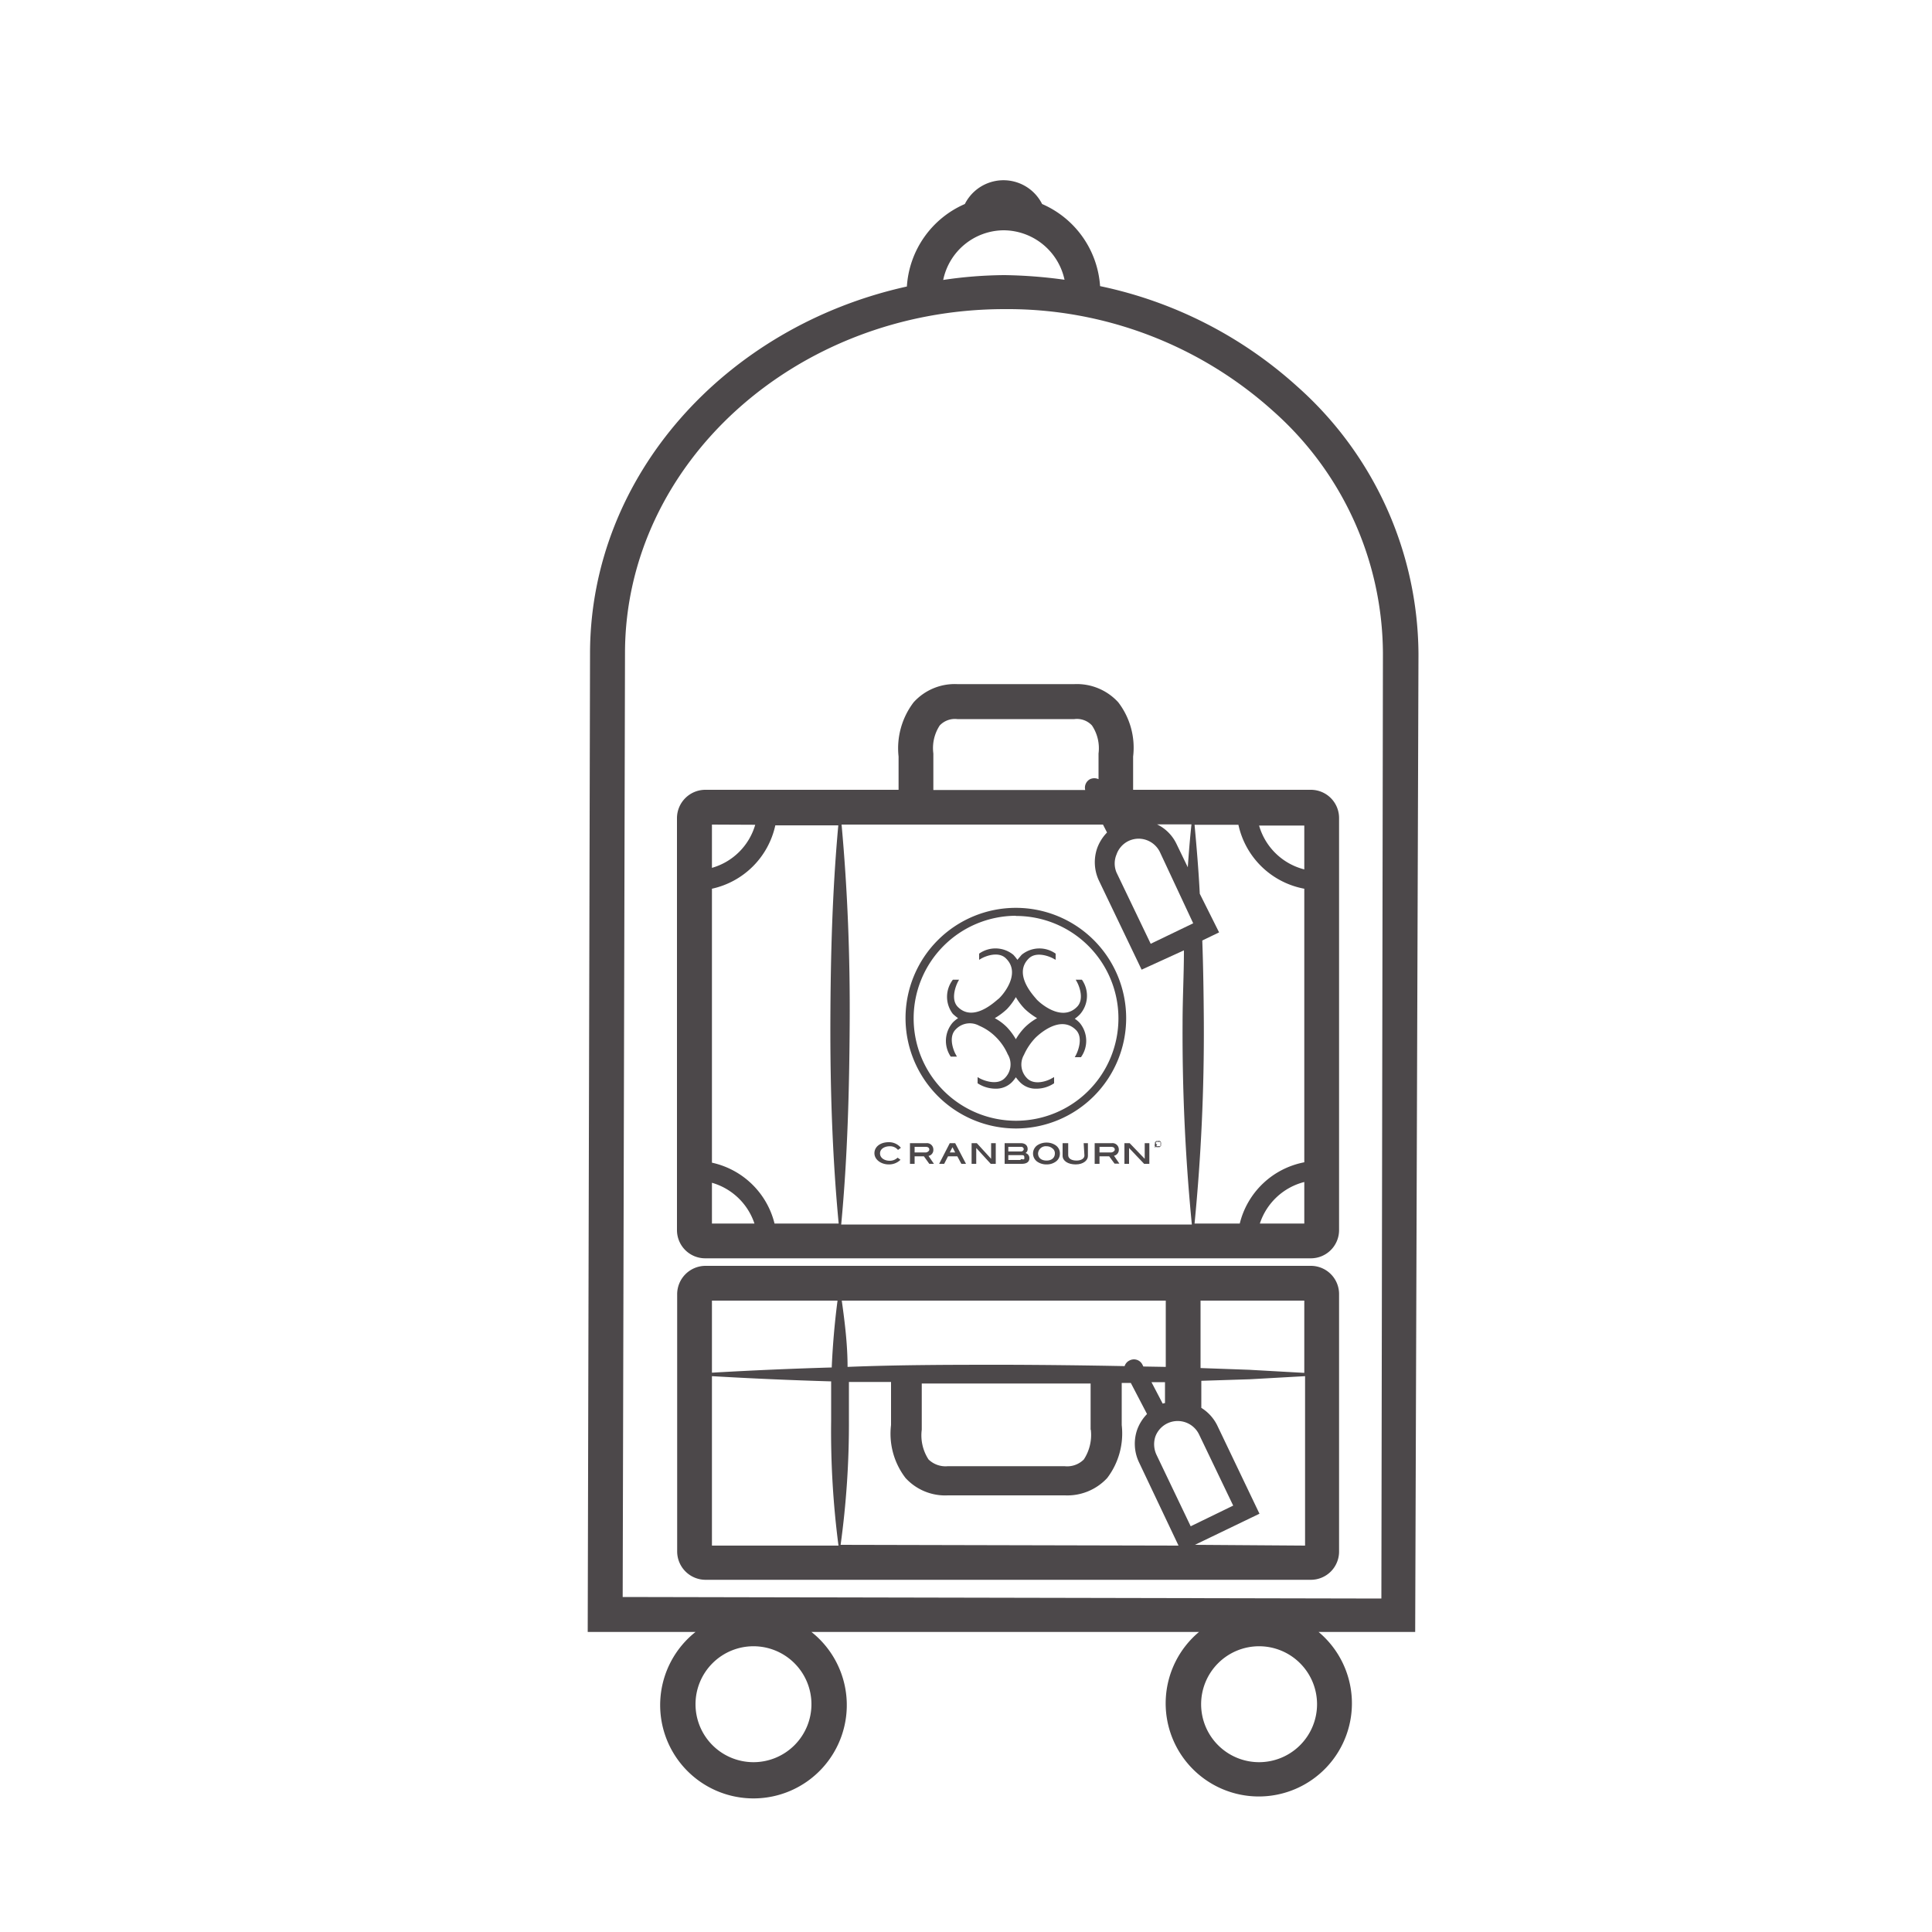<svg id="Layer_1" data-name="Layer 1" xmlns="http://www.w3.org/2000/svg" viewBox="0 0 100 100"><defs><style>.cls-1{fill:#4c484a;}</style></defs><path class="cls-1" d="M73.42,33.87A18.65,18.65,0,0,0,67.14,20a21.88,21.88,0,0,0-10.2-5.19,5,5,0,0,0-3-4.25,2.24,2.24,0,0,0-4,0,5,5,0,0,0-3,4.27c-9.37,2.07-16.37,9.77-16.4,18.95l-.12,50.69H36a4.83,4.83,0,1,0,6,0l20.06,0a4.82,4.82,0,1,0,6.19,0h5ZM39,91.21a3,3,0,1,1,3-3A3,3,0,0,1,39,91.21Zm26.17,0a3,3,0,1,1,3-3A3,3,0,0,1,65.15,91.21ZM51.94,11.92a3.24,3.24,0,0,1,3.16,2.56A24.93,24.93,0,0,0,52,14.24a22.24,22.24,0,0,0-3.18.25A3.22,3.22,0,0,1,51.94,11.92ZM71.5,82.74l-39.27-.08.12-48.9C32.38,24,41.18,16,52,16a20.54,20.54,0,0,1,13.89,5.27,16.85,16.85,0,0,1,5.69,12.55Z"/><path class="cls-1" d="M58.65,39.16a3.86,3.86,0,0,0-.77-2.81,2.9,2.9,0,0,0-2.27-.94H49.55a2.87,2.87,0,0,0-2.26.94,3.93,3.93,0,0,0-.78,2.81v1.72h-10a1.47,1.47,0,0,0-1.47,1.47V63.67a1.46,1.46,0,0,0,1.47,1.46H67.85a1.46,1.46,0,0,0,1.46-1.46V42.35a1.46,1.46,0,0,0-1.46-1.47h-9.2ZM43.56,42.68H57.09l.21.41a2.28,2.28,0,0,0-.51.81,2.23,2.23,0,0,0,.1,1.7l2.2,4.59,2.19-1c0,1.24-.07,2.49-.07,3.74a101.5,101.5,0,0,0,.48,10.45H43.54c.33-3.48.42-7,.44-10.45S43.87,46.08,43.56,42.68Zm-.15,20.65H40.09a4.27,4.27,0,0,0-3.24-3.15V46a4.29,4.29,0,0,0,3.28-3.28h3.26c-.31,3.4-.4,6.8-.41,10.2S43.08,59.85,43.41,63.33ZM61.76,47.79l-2.2,1.06-1.77-3.69a1.2,1.2,0,0,1,0-.93,1.22,1.22,0,0,1,.62-.7,1.24,1.24,0,0,1,.53-.12,1.23,1.23,0,0,1,1.1.7Zm.47.89.87-.42-1-2c-.06-1.19-.16-2.38-.27-3.57h2.27A4.29,4.29,0,0,0,67.51,46V60.16a4.26,4.26,0,0,0-3.34,3.17H61.83a101.5,101.5,0,0,0,.48-10.45C62.3,51.48,62.28,50.08,62.23,48.68Zm-.75-3.79-.59-1.22a2.15,2.15,0,0,0-1-1h1.78C61.59,43.42,61.53,44.16,61.48,44.89ZM48.31,39a2.14,2.14,0,0,1,.33-1.45,1.08,1.08,0,0,1,.91-.33h6.06a1.06,1.06,0,0,1,.91.33A2.12,2.12,0,0,1,56.86,39v1.33a.52.52,0,0,0-.44,0,.5.5,0,0,0-.25.56H48.31V39Zm-9.22,3.69a3.26,3.26,0,0,1-2.24,2.23V42.68ZM36.85,61.22a3.27,3.27,0,0,1,2.2,2.11h-2.2Zm28.36,2.11a3.27,3.27,0,0,1,2.3-2.15v2.15ZM67.51,45a3.27,3.27,0,0,1-2.34-2.27h2.34Z"/><path class="cls-1" d="M67.85,65.52H36.52A1.47,1.47,0,0,0,35.05,67v13.3a1.47,1.47,0,0,0,1.47,1.47H67.85a1.46,1.46,0,0,0,1.46-1.47V67A1.46,1.46,0,0,0,67.85,65.52Zm-.34,5.54-2.85-.16-2.52-.09V67.32h5.37Zm-24,8.9a45.79,45.79,0,0,0,.43-6.5c0-.64,0-1.29,0-1.93l2.18,0v2.23a3.76,3.76,0,0,0,.75,2.74,2.78,2.78,0,0,0,2.19.9h6.06a2.81,2.81,0,0,0,2.19-.9,3.81,3.81,0,0,0,.75-2.74V71.58h.47l.84,1.61a2.28,2.28,0,0,0-.51.81,2.23,2.23,0,0,0,.1,1.7L61,80Zm16.67-7.31-.58-1.11h.7v1.08Zm-1-1.92-.05-.1a.49.49,0,0,0-.67-.21.48.48,0,0,0-.25.29q-3.08-.06-6.15-.07c-2.73,0-5.46,0-8.19.11,0-1.14-.14-2.29-.3-3.43H60.34v3.43ZM56.46,74a2.32,2.32,0,0,1-.36,1.54,1.22,1.22,0,0,1-1,.35H49.06a1.26,1.26,0,0,1-1-.35A2.29,2.29,0,0,1,47.71,74V71.61c1.45,0,2.91,0,4.37,0l4.37,0V74Zm3.4,1.3a1.28,1.28,0,0,1-.06-.94,1.23,1.23,0,0,1,2.26-.12l1.77,3.69L61.63,79ZM43.35,67.32c-.15,1.15-.25,2.31-.3,3.46-2.07.06-4.13.15-6.2.27V67.32Zm-6.5,3.91c2.06.12,4.11.21,6.17.27,0,.65,0,1.31,0,2A45.77,45.77,0,0,0,43.4,80H36.85Zm25,8.73,3.34-1.61L63,73.77a2.23,2.23,0,0,0-.82-.9v-1.4l2.52-.08,2.85-.16V80Z"/><path class="cls-1" d="M49.21,54.69l0,0h.32l-.06-.11c-.13-.23-.39-.92,0-1.3a1,1,0,0,1,1.21-.19,2.75,2.75,0,0,1,.88.6,2.88,2.88,0,0,1,.6.88A1,1,0,0,1,52,55.81c-.38.38-1.06.13-1.3,0l-.1-.06v.32l0,0a1.71,1.71,0,0,0,.93.28,1.16,1.16,0,0,0,.84-.33,1.71,1.71,0,0,0,.21-.26,2.75,2.75,0,0,0,.22.26,1.14,1.14,0,0,0,.84.33,1.64,1.64,0,0,0,.92-.28l0,0v-.32l-.11.06c-.23.14-.91.39-1.29,0A1,1,0,0,1,53,54.6a3.12,3.12,0,0,1,.59-.88c.13-.13,1.28-1.23,2.1-.41.38.38.12,1.07,0,1.3l-.06.11h.32l0,0a1.45,1.45,0,0,0-.06-1.77,1.32,1.32,0,0,0-.26-.22,1.78,1.78,0,0,0,.26-.22A1.45,1.45,0,0,0,56,50.71l0,0h-.32l.06.11c.13.23.39.92,0,1.3-.82.82-2-.28-2.1-.41s-1.22-1.27-.4-2.09c.38-.39,1.06-.13,1.29,0l.11.06v-.32l0,0a1.45,1.45,0,0,0-1.76.06l-.22.26a2.39,2.39,0,0,0-.21-.26,1.46,1.46,0,0,0-1.77-.06l0,0v.32l.1-.06c.24-.14.92-.4,1.3,0,.82.82-.28,2-.41,2.09s-1.27,1.23-2.09.41c-.38-.38-.12-1.07,0-1.3l.06-.11h-.32l0,0a1.45,1.45,0,0,0,0,1.77,2.61,2.61,0,0,0,.27.22,1.74,1.74,0,0,0-.27.22A1.45,1.45,0,0,0,49.21,54.69Zm2.91-2.46a3.24,3.24,0,0,0,.46-.62,3.13,3.13,0,0,0,.47.62,3.5,3.5,0,0,0,.63.47,3,3,0,0,0-.63.47,3.13,3.13,0,0,0-.47.62,3.24,3.24,0,0,0-.46-.62,2.65,2.65,0,0,0-.63-.47A3.5,3.5,0,0,0,52.12,52.23Z"/><path class="cls-1" d="M52.58,58.41a5.71,5.71,0,1,0-5.71-5.71A5.72,5.72,0,0,0,52.58,58.41Zm0-11a5.3,5.3,0,1,1-5.29,5.3A5.31,5.31,0,0,1,52.58,47.4Z"/><path class="cls-1" d="M59.85,59.37a.12.12,0,0,0,.09,0,.16.16,0,0,0,.09,0l.06-.06a.16.16,0,0,0,0-.09.12.12,0,0,0,0-.09s0-.05-.06-.07a.15.15,0,0,0-.09,0s-.07,0-.09,0a.23.23,0,0,0-.07.07s0,0,0,.09a.15.15,0,0,0,0,.09S59.82,59.36,59.85,59.37Zm0-.26a.14.14,0,0,1,.11,0,.13.13,0,0,1,.1,0,.14.14,0,0,1,0,.11.13.13,0,0,1,0,.1.14.14,0,0,1-.1,0,.14.14,0,0,1-.11,0,.13.13,0,0,1,0-.1A.14.14,0,0,1,59.83,59.11Z"/><path class="cls-1" d="M59.9,59.23h0s0,0,0,0l0,0,0,0h0l0,0s0,0,0,0h0l0,0s0,0,0,0a0,0,0,0,0,0,0l0,0h-.12v.19h0Zm0-.08H60s0,0,0,0a0,0,0,0,1,0,0H59.9Z"/><path class="cls-1" d="M46,60.27a.84.84,0,0,0,.61-.24v0l-.15-.11v0a.58.58,0,0,1-.41.16c-.25,0-.5-.13-.5-.38s.26-.37.5-.37a.53.53,0,0,1,.43.19l0,0,.15-.11h0a.79.79,0,0,0-.63-.29c-.44,0-.74.24-.74.57S45.6,60.27,46,60.27Z"/><path class="cls-1" d="M48.31,59.51a.33.33,0,0,0-.36-.34H47.1v1.07h.24v-.39h.48l.28.39h.24l-.28-.41A.31.31,0,0,0,48.31,59.51Zm-.39.14h-.58v-.29h.57c.17,0,.19.09.19.15S48,59.65,47.92,59.65Z"/><path class="cls-1" d="M57.91,59.51a.33.33,0,0,0-.37-.34h-.88v1.07h.25v-.39h.5l.28.38h.25l-.28-.41A.31.31,0,0,0,57.91,59.51Zm-.4.14h-.6v-.29h.59c.18,0,.2.09.2.15S57.6,59.65,57.51,59.65Z"/><path class="cls-1" d="M49.16,59.17l-.55,1.07h.26l.2-.39h.48l.21.39H50l-.56-1.07Zm0,.48.14-.27.14.27Z"/><polygon class="cls-1" points="51.3 59.98 50.56 59.17 50.29 59.17 50.29 60.24 50.53 60.24 50.53 59.42 51.28 60.24 51.54 60.24 51.54 59.17 51.3 59.17 51.3 59.98"/><polygon class="cls-1" points="58.2 60.24 58.44 60.24 58.44 59.42 59.21 60.23 59.22 60.24 59.49 60.24 59.49 59.17 59.25 59.17 59.25 59.98 58.48 59.18 58.48 59.17 58.2 59.17 58.2 60.24"/><path class="cls-1" d="M53.08,59.68a.23.23,0,0,0,.11-.21c0-.18-.13-.3-.35-.3H52v1.07h.88c.33,0,.4-.16.4-.29A.27.27,0,0,0,53.08,59.68Zm-.89-.32h.66a.13.13,0,0,1,.14.12.14.14,0,0,1-.15.12h-.65Zm.64.68h-.64v-.25h.66c.12,0,.17,0,.17.13S53,60,52.83,60Z"/><path class="cls-1" d="M54.17,59.14a.85.85,0,0,0-.48.14.52.52,0,0,0,0,.85.83.83,0,0,0,.48.14.79.79,0,0,0,.47-.14.5.5,0,0,0,.22-.43.5.5,0,0,0-.22-.42A.82.82,0,0,0,54.17,59.14Zm0,.93c-.27,0-.44-.14-.44-.37a.4.4,0,0,1,.44-.37.46.46,0,0,1,.29.1.31.31,0,0,1,.14.27C54.6,59.93,54.43,60.07,54.17,60.07Z"/><path class="cls-1" d="M56.13,59.81c0,.15-.16.26-.41.26s-.43-.1-.43-.28v-.62H55v.65c0,.27.28.45.68.45s.63-.22.63-.43v-.67h-.22Z"/></svg>